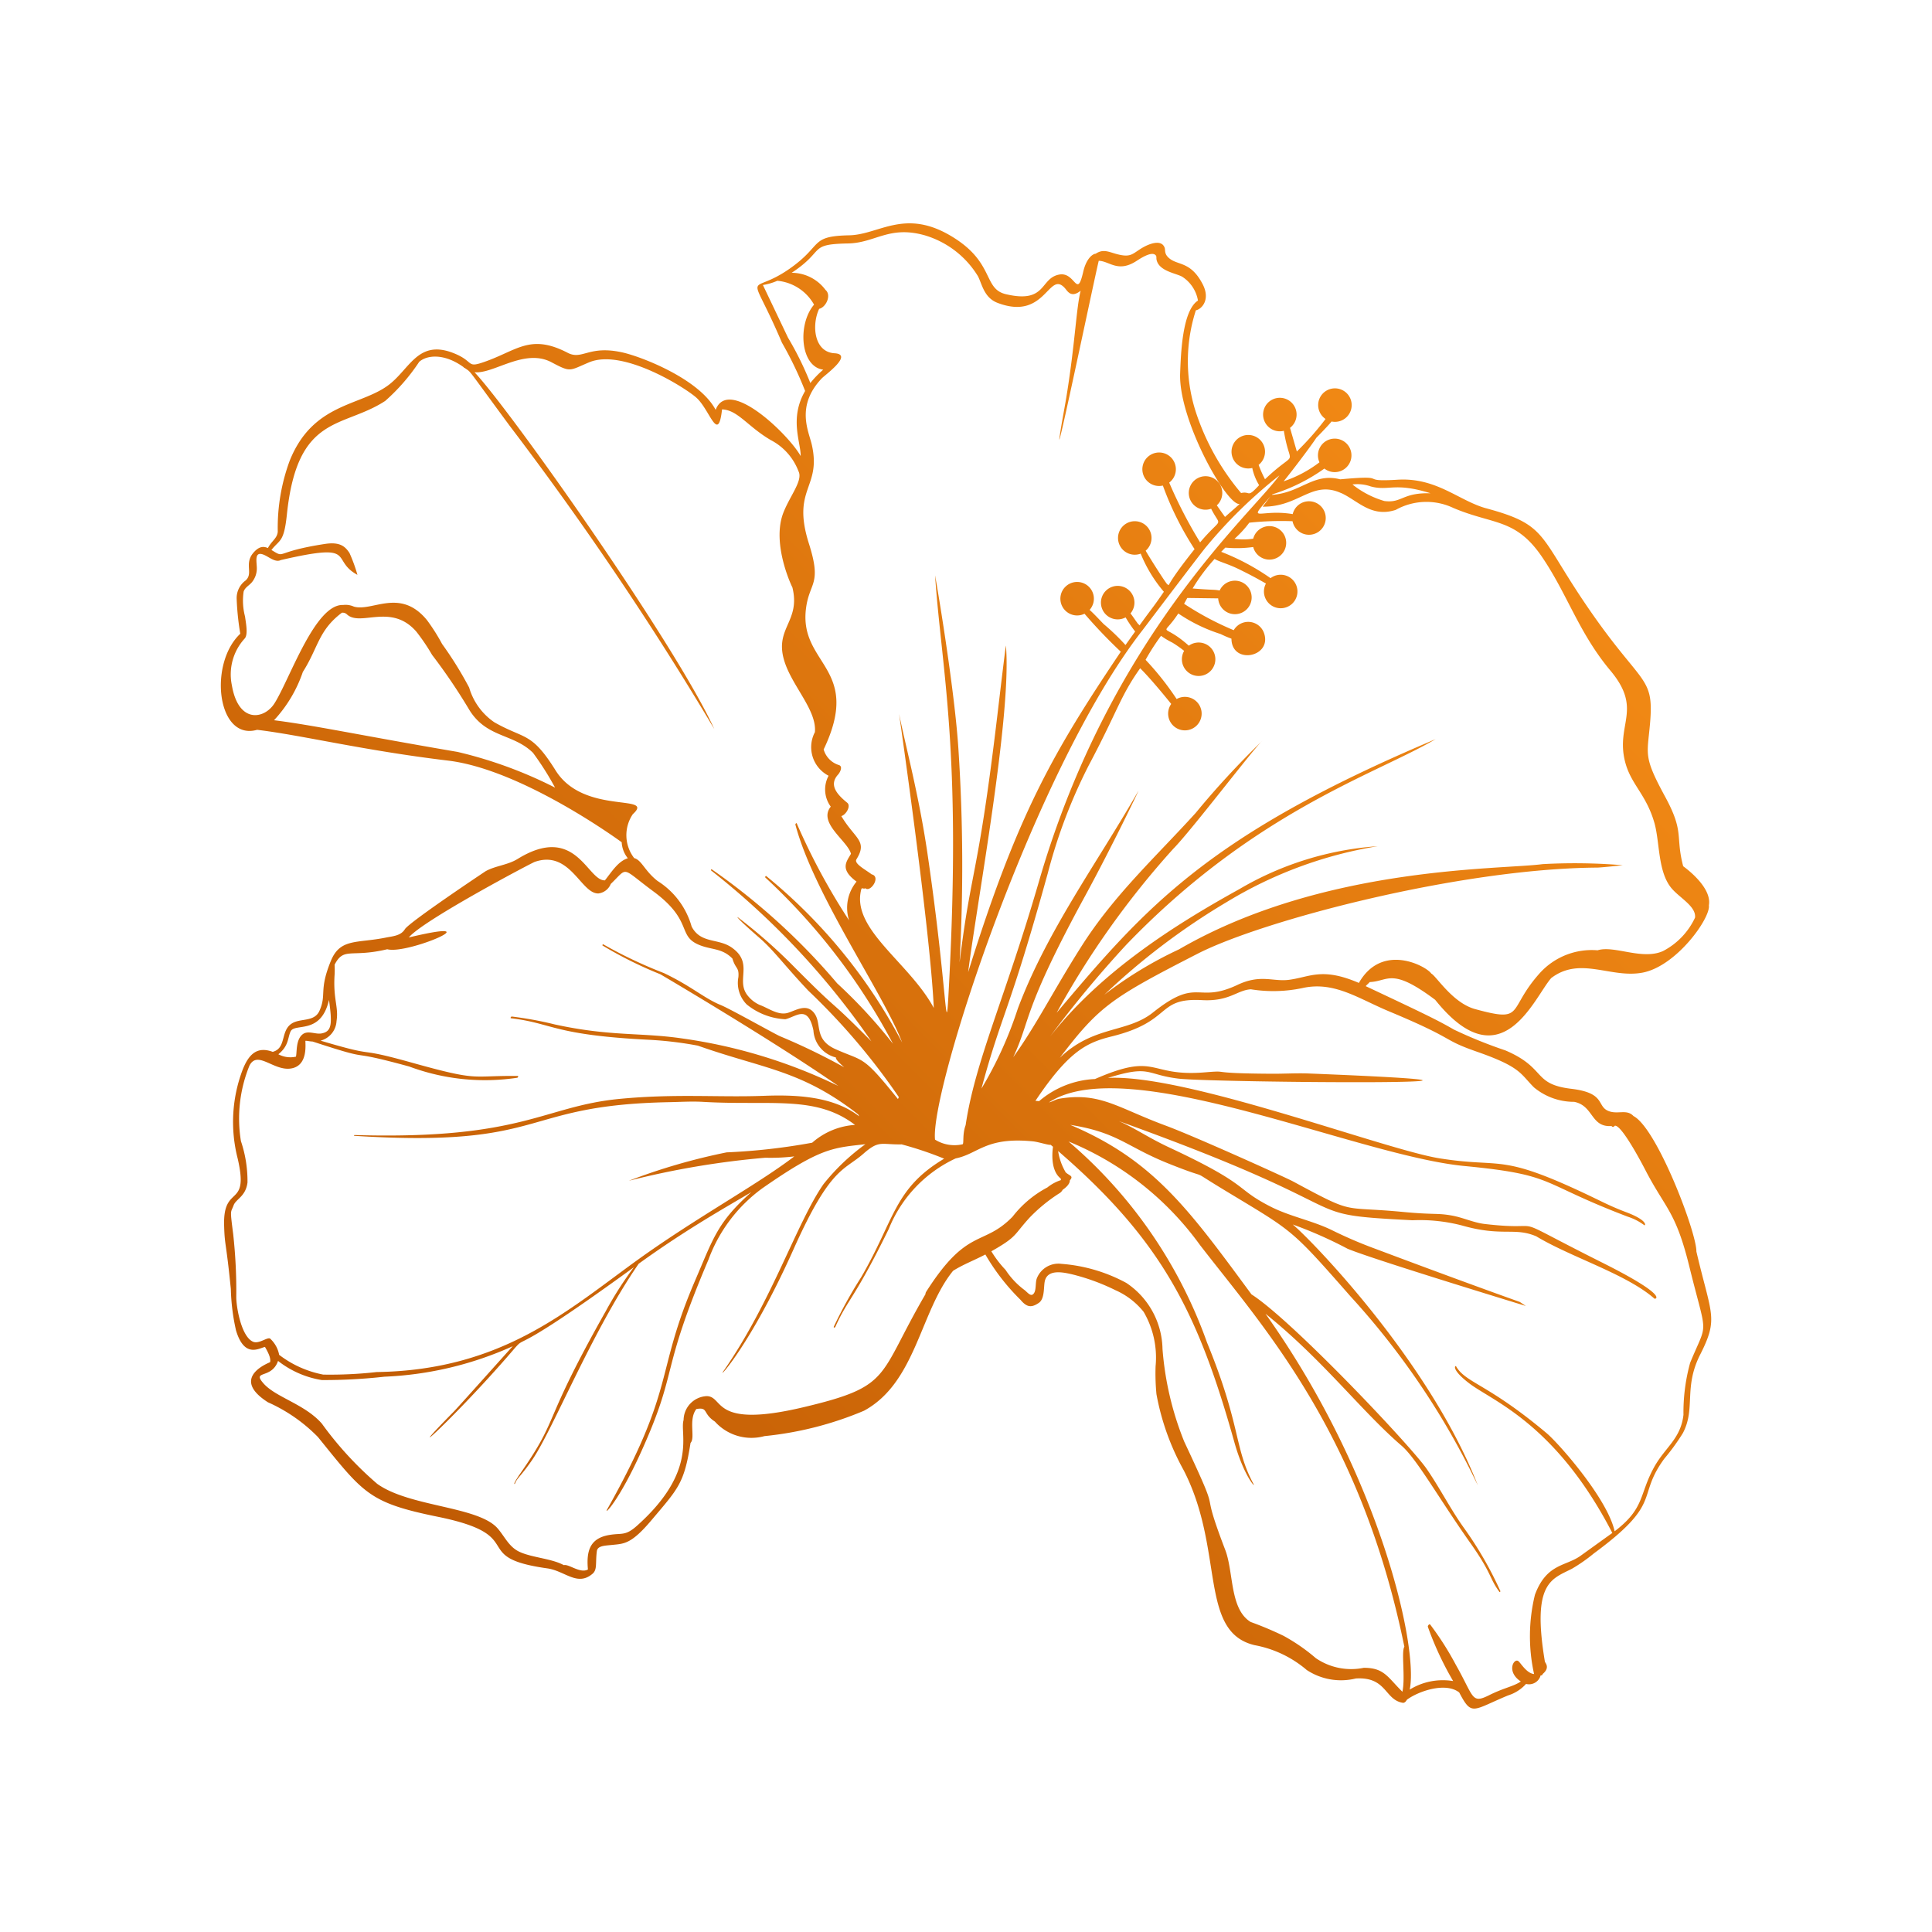 <svg xmlns="http://www.w3.org/2000/svg" xmlns:xlink="http://www.w3.org/1999/xlink" width="100" height="100" viewBox="0 0 100 100">
  <defs>
    <linearGradient id="linear-gradient" y1="1" x2="1" gradientUnits="objectBoundingBox">
      <stop offset="0" stop-color="#b75200"/>
      <stop offset="1" stop-color="#fd9419"/>
    </linearGradient>
    <clipPath id="clip-Hibiscus">
      <rect width="100" height="100"/>
    </clipPath>
  </defs>
  <g id="Hibiscus" clip-path="url(#clip-Hibiscus)">
    <path id="Path_1" data-name="Path 1" d="M133.084,110.6c.013-.991-2.043-6.384-3.255-7.011-.333-.359-.766-.1-1.219-.236-.743-.224-.134-.953-2-1.176-2.028-.242-1.267-1.071-3.411-1.987a23.931,23.931,0,0,1-2.66-1.075c-.831-.479-1.412-.765-4.571-2.251.07-.085.093-.088.208-.212.982-.035,1.107-.789,3.388.92,3.429,4.278,5.107-.1,6.005-1.126,1.5-1.144,3.077.026,4.722-.281,1.766-.33,3.539-2.842,3.439-3.484.178-.963-1.294-1.994-1.33-2.025-.413-1.578.078-1.737-.935-3.6-1.147-2.11-.921-2.151-.779-3.808.205-2.4-.389-1.939-2.964-5.616-2.839-4.053-2.225-4.606-5.469-5.488a.052.052,0,0,0-.035-.009c-1.42-.385-2.578-1.609-4.6-1.484-2.146.132-.258-.27-2.969-.02-1.4-.357-2.015.695-3.537.805l.026-.029a9.5,9.5,0,0,0,2.691-1.333.867.867,0,1,0-.255-.324,6.4,6.4,0,0,1-1.854.983c.349-.421,1.422-1.829,1.693-2.252.361-.367.7-.73.787-.843a.867.867,0,1,0-.311-.131,15.047,15.047,0,0,1-1.486,1.684l-.353-1.224a.867.867,0,1,0-.319.153c.334,2.069.782.843-.975,2.506a5.949,5.949,0,0,1-.33-.743.867.867,0,1,0-.33.161,2.781,2.781,0,0,0,.355.889c-.644.7-.429.291-.933.408a12.553,12.553,0,0,1-2.372-4.284,8.592,8.592,0,0,1,.031-5.175c.271-.044.785-.526.346-1.363-.635-1.211-1.309-.936-1.762-1.363-.229-.217-.154-.378-.2-.512-.17-.47-.834-.18-1.121-.017-.559.319-.594.561-1.416.329-.381-.108-.663-.254-1.035,0-.085-.01-.464.155-.645.942-.327,1.422-.4-.013-1.23.133-1.026.181-.641,1.519-2.772,1.017-1.2-.283-.557-1.654-2.835-3.01C92.1,56.6,90.773,57.967,89.243,58c-2.08.042-1.345.5-3.085,1.723-2.172,1.527-2.145-.254-.406,3.835a18.757,18.757,0,0,1,1.2,2.5c-.83,1.425-.216,2.666-.231,3.368-.605-1.093-3.738-4.143-4.4-2.391-.845-1.594-3.822-2.749-4.827-2.973-1.754-.389-2.07.415-2.832.02-2-1.037-2.657-.062-4.473.524-.756.244-.394-.107-1.468-.521-1.824-.7-2.243.866-3.358,1.685-1.465,1.076-3.891.914-5.088,3.894a10.018,10.018,0,0,0-.619,3.676c-.028.349-.317.475-.51.848-.219-.094-.439-.1-.725.213-.559.608.042,1.14-.493,1.514a1.132,1.132,0,0,0-.4.876,13.719,13.719,0,0,0,.188,1.832c-1.66,1.56-1.195,5.559.87,4.973,2.326.278,5.458,1.062,9.887,1.594,3.873.465,8.985,4.226,8.985,4.226a1.427,1.427,0,0,0,.318.828c-.508.156-.844.715-1.187,1.144-.916.032-1.492-2.976-4.522-1.106-.507.313-1.14.35-1.643.627-.035.02-3.966,2.643-4.188,3.007-.21.346-.634.362-1,.437-1.492.3-2.347.025-2.83,1.2-.636,1.551-.209,1.731-.591,2.586-.268.6-1,.367-1.447.667-.583.388-.257,1.271-.974,1.458-.8-.295-1.234.11-1.555.924a7.613,7.613,0,0,0-.26,4.589c.615,2.639-.755,1.294-.7,3.452.029,1.107.09.73.348,3.308a10.881,10.881,0,0,0,.267,2.142c.431,1.445,1.178.933,1.5.858.128.223.323.568.264.79-.033.025-2.122.79-.112,2.075a8.39,8.39,0,0,1,2.59,1.8c2.375,2.937,2.636,3.4,6.228,4.132,4.771.976,1.522,2.089,5.643,2.666.913.128,1.555.952,2.342.278.255-.219.142-.547.222-1.165.037-.288.4-.286.812-.329.6-.062.97-.038,2.016-1.278,1.385-1.642,1.694-1.892,2.022-4,.263-.269-.126-1.19.3-1.753.634-.111.311.228.96.648a2.544,2.544,0,0,0,2.565.753A17.7,17.7,0,0,0,90,118.84c2.691-1.46,2.905-5.145,4.61-7.242.522-.33,1.079-.535,1.671-.845a11.025,11.025,0,0,0,1.819,2.346c.323.387.562.425.951.157.3-.207.245-.787.3-1.089.122-.67.935-.5,1.423-.386a10.968,10.968,0,0,1,2.244.822,3.862,3.862,0,0,1,1.456,1.12,4.7,4.7,0,0,1,.618,2.819,11.079,11.079,0,0,0,.045,1.441,12.864,12.864,0,0,0,1.407,3.933c2.129,4.134.764,8.374,3.677,9.059a5.765,5.765,0,0,1,2.692,1.283,3.218,3.218,0,0,0,2.542.441c1.61-.1,1.485,1.108,2.435,1.259.079.013.164-.066.206-.156.594-.445,2.009-.933,2.712-.379.655,1.25.682.918,2.53.152a2.09,2.09,0,0,0,.928-.594.624.624,0,0,0,.756-.442c.04-.007.075.024.107-.074.358-.3.179-.521.115-.626-.691-4.128.35-4.281,1.4-4.821a8.544,8.544,0,0,0,1.135-.794c3.611-2.659,2.167-2.875,3.639-4.895a11.209,11.209,0,0,0,.968-1.334c.672-1.28.026-2.346.893-4.058C134.245,114.032,133.857,113.908,133.084,110.6ZM116.232,71c.945.252,1.219-.235,3.093.353-1.473-.042-1.477.523-2.393.4a4.791,4.791,0,0,1-1.65-.856A2.066,2.066,0,0,1,116.232,71Zm-1.522.346c.856.394,1.556,1.278,2.813.866a3.256,3.256,0,0,1,2.98-.1c2.067.881,3.225.519,4.6,2.549,1.314,1.938,1.9,3.924,3.528,5.867,1.689,2.016.28,2.758.754,4.689.295,1.2,1.079,1.679,1.516,3.163.3,1.015.169,2.575.913,3.437.42.487,1.264.925,1.2,1.5a3.717,3.717,0,0,1-1.66,1.732c-1.085.484-2.521-.312-3.384-.041a3.628,3.628,0,0,0-3,1.191c-1.711,1.914-.722,2.569-3.341,1.852-1.166-.319-2.007-1.709-2.269-1.84-.246-.375-2.542-1.628-3.746.486-1.893-.814-2.515-.313-3.591-.164-.855.119-1.476-.308-2.691.265-2.135,1.007-2.018-.451-4.377,1.431-1.338,1.068-3.083.666-4.82,2.344,2.042-2.68,2.673-3.1,7.123-5.383,3.394-1.739,13.6-4.412,20.675-4.462.216,0,1.341-.123,1.341-.123a30.149,30.149,0,0,0-4.147-.057c-2.179.293-11.356.08-18.824,4.412a20.469,20.469,0,0,0-3.865,2.349,35.493,35.493,0,0,1,6.348-4.805,21.778,21.778,0,0,1,7.8-2.883,16.334,16.334,0,0,0-7.162,2.223c-3.326,1.839-7.137,4.248-9.79,7.622a58.587,58.587,0,0,1,3.932-4.735c6.661-6.931,12.943-8.84,16.021-10.652-11.79,4.978-14.971,8.655-19.616,14.163a44.9,44.9,0,0,1,6.038-8.489c.953-.968,4.18-5.213,4.6-5.582a44.333,44.333,0,0,0-3.445,3.732c-2.1,2.31-4.241,4.26-5.926,6.927-1.472,2.328-2.322,4.056-3.515,5.713.932-1.99.455-2.349,3.719-8.344,1.423-2.615,2.834-5.569,2.761-5.443-2.125,3.719-4.725,7.232-6.241,11.269a20.008,20.008,0,0,1-1.883,4.14c1.05-3.9,1.425-3.881,3.432-11.14a27.334,27.334,0,0,1,2.121-5.589c1.5-2.825,1.632-3.578,2.662-5.026.626.618,1.606,1.846,1.607,1.847a.867.867,0,1,0,.281-.254,14.98,14.98,0,0,0-1.608-2.03,11.542,11.542,0,0,1,.8-1.242,4.068,4.068,0,0,0,.589.353,5.825,5.825,0,0,1,.607.426.866.866,0,1,0,.242-.268c-1.45-1.289-1.424-.328-.545-1.668a8.455,8.455,0,0,0,2.19,1.064,5.469,5.469,0,0,0,.562.241c.008,1.371,2.122.962,1.686-.29a.868.868,0,0,0-1.569-.149,15.514,15.514,0,0,1-2.569-1.368c.056-.1.11-.2.165-.3l1.6.021a.867.867,0,1,0,.076-.407c-.3-.059-.307-.016-1.4-.106a9.816,9.816,0,0,1,1.138-1.529c.231.143.693.255,1.249.527.868.425,1.14.6,1.41.746a.867.867,0,1,0,.237-.277,11.993,11.993,0,0,0-2.555-1.364c.071-.073.142-.146.215-.218a6.255,6.255,0,0,0,1.443-.03.867.867,0,1,0,0-.431,3.4,3.4,0,0,1-.97.007,5.469,5.469,0,0,0,.767-.836,16.007,16.007,0,0,1,2.239-.076.867.867,0,1,0,.008-.368c-1.733-.291-2.419.53-1.152-.916-.134.176-.266.354-.4.532C112.554,72.058,113.185,70.65,114.71,71.35Zm-3.205-.924c-1.511,2.074-8.782,8.357-12.451,21.026-1.743,6.016-3.3,9.285-3.794,12.612-.177.475-.079.956-.158.989a1.905,1.905,0,0,1-1.426-.241c-.272-2.488,5.13-19.177,10.741-26.37,0,0,3.117-4.12,3.3-4.322A25.021,25.021,0,0,1,111.5,70.427ZM86.067,63.3l-1.3-2.727a3.036,3.036,0,0,0,.747-.219,2.433,2.433,0,0,1,1.9,1.236c-.86,1-.723,3.21.476,3.365a5,5,0,0,0-.668.691A16.5,16.5,0,0,0,86.067,63.3ZM87.3,68.847c-.157-.7-.851-2,.513-3.441.166-.175,1.654-1.241.666-1.3-1.075-.059-1.194-1.473-.8-2.3.358-.082.648-.71.329-.978a2.188,2.188,0,0,0-1.753-.887c1.775-1.166.823-1.479,2.922-1.519,1.406-.027,2.122-.942,3.967-.421a4.824,4.824,0,0,1,2.756,2.121c.217.427.315,1.11,1.016,1.377,2.5.951,2.633-1.725,3.486-.759.133.15.316.525.812.129-.228.882-.282,2.665-.725,5.413-.116.718-.262,1.435-.367,2.154-.208,1.429,1.916-8.733,2.029-9.116.557.012.99.64,1.966,0,.271-.176.829-.526,1-.26.025.039.013.132.02.177.1.608.976.718,1.321.9a1.839,1.839,0,0,1,.828,1.241c-.824.525-.885,2.827-.923,3.757-.1,2.4,2.421,6.893,3.083,6.771-.252.225-.508.446-.76.671-.053-.07-.348-.49-.424-.6a.867.867,0,1,0-.295.177c.523,1.03.607.347-.57,1.74a23.626,23.626,0,0,1-1.6-3.093.867.867,0,1,0-.328.153,16.072,16.072,0,0,0,1.641,3.291c-1.64,2.053-1.235,1.919-1.419,1.812-.114-.122-.9-1.356-1.113-1.732a.867.867,0,1,0-.257.152,7.191,7.191,0,0,0,1.2,1.974c-.679.98-.434.6-1.261,1.741a.221.221,0,0,0-.072-.073c-.14-.183-.265-.385-.395-.547a.867.867,0,1,0-.253.205,6.93,6.93,0,0,0,.494.731c-.649.908-.222.311-.5.7a11.338,11.338,0,0,0-1.13-1.086c-.236-.242-.47-.5-.727-.734a.867.867,0,1,0-.264.2,25.59,25.59,0,0,0,1.878,1.965c-3.53,5.251-5.355,8.434-7.9,16.586.424-3.435,2.271-13.311,1.954-16.9-.006-.065-.3,2.4-.44,3.583-1.008,8.468-1.351,7.857-1.958,12.812a91.838,91.838,0,0,0-.053-10.926c-.193-3.248-1.223-9.208-1.216-9.1.343,4.957,1.371,8.978.719,21.226-.178,3.348-.043.434-1.121-6.892-.442-2.994-1.132-5.543-1.458-7.159-.008-.039,1.617,11.189,1.793,15.209-1.285-2.381-4.329-4.1-3.743-6.173.083-.055.1.034.2-.024.266.24.824-.6.327-.718-.316-.242-.926-.554-.788-.776.6-.969-.082-1.057-.781-2.239.244-.068.512-.524.305-.691-.58-.468-.941-.943-.475-1.457.1-.108.267-.425.043-.494a1.193,1.193,0,0,1-.788-.807c2.018-4.226-1.26-4.374-.918-7.262.168-1.419.845-1.225.157-3.388C86.236,71.083,87.806,71.1,87.3,68.847ZM68.963,84.74c-5.052-.862-7.437-1.381-9.5-1.64a6.953,6.953,0,0,0,1.491-2.5c.8-1.253.8-2.147,2.019-3.063a.31.31,0,0,1,.258.08c.7.666,2.293-.606,3.6.9a10.4,10.4,0,0,1,.812,1.2,29.835,29.835,0,0,1,1.87,2.751c.9,1.566,2.311,1.29,3.355,2.32a15.167,15.167,0,0,1,1.141,1.8A22.384,22.384,0,0,0,68.963,84.74Zm9.071,3.222c1.188-1.081-2.54.072-4-2.268-1.257-2.012-1.581-1.585-3.171-2.49a3.284,3.284,0,0,1-1.3-1.794,18.923,18.923,0,0,0-1.4-2.255,10.059,10.059,0,0,0-.783-1.236c-1.389-1.694-2.827-.424-3.784-.7a1.049,1.049,0,0,0-.558-.084c-1.456-.063-2.771,3.871-3.558,5.1-.526.819-1.861,1.052-2.2-.946a2.751,2.751,0,0,1,.674-2.429c.18-.224.038-.866.009-1.123a3.224,3.224,0,0,1-.074-1.292c.068-.218.283-.316.422-.48a1.12,1.12,0,0,0,.26-.669c.021-.343-.2-1.049.447-.721.23.116.548.367.79.236,4.07-.938,2.513-.027,3.972.765a8.065,8.065,0,0,0-.412-1.133c-.209-.316-.469-.589-1.26-.469-2.7.412-2.011.782-2.78.313.432-.551.647-.376.8-1.835.545-5.23,2.875-4.435,5.088-5.878a10.153,10.153,0,0,0,1.76-2.024c.4-.356,1.3-.455,2.311.284,0,.027.013.025.039.028.39.287-.013-.185,2.343,3.011A167,167,0,0,1,82.252,83.558C80.216,79.1,71.6,66.931,69.84,65.089c1,.094,2.586-1.261,3.987-.516,1.018.541.909.434,1.95,0,1.748-.732,5,1.335,5.553,1.838.7.635,1.12,2.4,1.322.6.813.028,1.322.885,2.521,1.588a3.023,3.023,0,0,1,1.438,1.62c.235.464-.429,1.244-.778,2.121-.651,1.633.469,3.919.459,3.881.435,1.752-.9,2.092-.441,3.729.372,1.338,1.714,2.606,1.607,3.767a1.664,1.664,0,0,0,.709,2.256,1.5,1.5,0,0,0,.112,1.6c-.681.842.879,1.773,1.046,2.441-.228.406-.6.787.289,1.439a2.128,2.128,0,0,0-.386,2.008,33.556,33.556,0,0,1-2.711-5.024c-.017-.037-.076.037-.069.064.956,3.625,4.573,8.759,5.527,11.283a27.653,27.653,0,0,0-7.035-8.618c-.026-.021-.074.05-.049.074A32.251,32.251,0,0,1,91.5,99.848a26.582,26.582,0,0,0-2.891-3.131,33.713,33.713,0,0,0-6.491-5.9c-.021-.014-.058.041-.037.055a40.151,40.151,0,0,1,8.3,8.848c-2.537-2.555-1.346-1.186-4.072-3.931A27.646,27.646,0,0,0,83.471,93.3c-.028-.027-.178-.06,1.143,1.088.7.608,1.268,1.4,2.5,2.707a33.967,33.967,0,0,1,4.69,5.514.753.753,0,0,0-.047.1c-1.855-2.313-1.741-1.917-3.226-2.581-1.212-.541-.638-1.409-1.185-1.956-.372-.372-.853-.07-1.258.065-.514.172-1.023-.233-1.485-.4a1.633,1.633,0,0,1-.6-.455c-.687-.8.322-1.692-.847-2.514-.7-.495-1.609-.191-2.078-1.088a4.1,4.1,0,0,0-1.762-2.359c-.676-.527-.82-1.081-1.211-1.184A1.94,1.94,0,0,1,78.034,87.962ZM60.319,99.209c.212-.459,1.57.2,1.989-1.633.163,1.2.171,1.637-.392,1.736-.318.056-.7-.173-.977.048-.357.288-.283.928-.342,1.154a1.313,1.313,0,0,1-.91-.125C60.232,99.95,60.167,99.537,60.319,99.209Zm-1.929,16.065c-.608-.241-.876-1.749-.882-2.309a26.8,26.8,0,0,0-.161-3.283c-.173-1.333-.123-1.068.021-1.468.121-.337.624-.452.721-1.182a6.478,6.478,0,0,0-.339-2.144,7.246,7.246,0,0,1,.444-3.917c.435-.83,1.309.378,2.242.135.769-.2.647-1.206.651-1.414.116,0,.2.031.374.039,3.5,1.145,1.373.3,5,1.293a11.228,11.228,0,0,0,5.588.582c.029,0,.078-.092.035-.093-2.5-.029-1.933.306-5.526-.7-3.116-.87-1.473-.172-4.686-1.128a1.11,1.11,0,0,0,.826-1.011c.116-.752-.184-1.117-.1-2.412.01-.168.007-.338,0-.508.483-.935.842-.349,2.725-.8,1.058.286,5.631-1.694,1.116-.61.721-.879,6.345-3.853,6.522-3.914,1.834-.631,2.384,1.659,3.29,1.636a.793.793,0,0,0,.641-.492c.931-.894.488-.883,2.213.39,2.148,1.585,1.138,2.355,2.516,2.823.571.194,1.066.139,1.567.648.168.563.35.431.311.958a1.583,1.583,0,0,0,.43,1.418,3.431,3.431,0,0,0,2,.766c.564-.132,1.167-.778,1.453.579a1.533,1.533,0,0,0,1.166,1.4c-.041.1.306.4.426.508h0a33.121,33.121,0,0,0-3.321-1.607c-.276-.119-2.549-1.4-3.07-1.616-.856-.347-1.505-.969-2.939-1.653A23.467,23.467,0,0,1,76.506,94.7c-.023-.015-.063.045-.04.06a20.972,20.972,0,0,0,2.985,1.486c.05.024,5.972,3.516,9.22,5.784a27.1,27.1,0,0,0-8.1-2.462c-2.159-.313-3.7-.094-6.579-.723a18.6,18.6,0,0,0-2.227-.409c-.036,0-.082.084-.042.089,2.194.263,2.184.871,7.206,1.118a19.024,19.024,0,0,1,2.47.3c3.425,1.211,5.34,1.255,8.3,3.561.017.033.035.065.054.1-1.374-1.066-3.341-1.123-4.949-1.063-2.338.087-4.531-.119-7.432.156-3.981.377-4.991,2.127-13.743,1.874-.016,0-.037.039-.019.04,10.144.635,8.435-1.591,16.315-1.742.576-.011,1.157-.049,1.731-.016,3.552.207,5.835-.362,7.879,1.193a3.709,3.709,0,0,0-2.217.921,32.02,32.02,0,0,1-4.426.5,31.573,31.573,0,0,0-5.066,1.471,43.919,43.919,0,0,1,7.066-1.193,10.285,10.285,0,0,0,1.5-.069c-1.93,1.477-5.055,3.157-8.094,5.345-3.626,2.612-7.02,5.72-13.522,5.817a21.571,21.571,0,0,1-2.767.132,5.442,5.442,0,0,1-2.281-1.023,1.517,1.517,0,0,0-.438-.812C59.175,114.959,58.718,115.4,58.389,115.274Zm34.817-2.57a.16.16,0,0,0-.024.1c-2.513,4.309-1.688,4.759-6.328,5.857-4.756,1.125-4.088-.557-4.993-.577a1.255,1.255,0,0,0-1.2,1.235c-.219.716.772,2.626-2.407,5.469-.619.553-.78.368-1.451.485-1.012.176-1.178.851-1.094,1.784-.4.224-1-.3-1.247-.224-.639-.348-1.648-.386-2.3-.692-.541-.253-.754-.779-1.124-1.208-1-1.155-4.566-1.107-6.238-2.311a17.956,17.956,0,0,1-2.865-3.118c-.884-1.007-2.37-1.351-3.009-2.068s.409-.209.744-1.174a4.931,4.931,0,0,0,2.268.991,28.385,28.385,0,0,0,3.236-.174A17.926,17.926,0,0,0,71.82,115.5c-.157.164-2.826,3.156-3.054,3.387-2.773,2.814-.414.743,2.352-2.361,2.264-2.541-.979.671,6.97-5.113a18.7,18.7,0,0,0-1.459,2.281c-3.371,5.97-2.337,5.4-4.389,8.349-.486.7-.316.6-.3.557.1-.281.295-.356.888-1.22,1.072-1.562,3.066-6.612,5.509-10.148,2.49-1.8,4.612-2.978,5.832-3.707C82.4,109.1,82.2,109.917,81.258,112.1c-2.108,4.9-.953,5.438-4.549,11.841-.2.351.6-.406,1.774-3.014,1.946-4.314.909-3.9,3.466-9.906a7.95,7.95,0,0,1,2.809-3.709c3.018-2.1,3.631-2.075,5.314-2.267a11.025,11.025,0,0,0-2.167,2.065c-1.384,1.985-2.676,6.081-5.185,9.687-.348.5,1.412-1.346,3.633-6.315,1.913-4.279,2.606-4.057,3.615-4.944.818-.72.91-.463,1.98-.484a18.131,18.131,0,0,1,2.2.74c-2.6,1.551-2.552,3.142-4.3,6.144a23.156,23.156,0,0,0-1.406,2.541c-.035.083.052.07.079.01.654-1.456.98-1.42,2.762-5.06a6.837,6.837,0,0,1,3.462-3.649c1.171-.234,1.556-1.124,3.993-.883.3.029.792.2.924.18l.119.1c0,.041-.2,1.178.4,1.644a.187.187,0,0,1,.009.083,2.183,2.183,0,0,0-.7.38,5.533,5.533,0,0,0-1.8,1.512C96.157,110.368,95.357,109.308,93.207,112.7Zm24.66,20.682c-.761-.747-.938-1.244-2-1.239a3.239,3.239,0,0,1-2.481-.5,9.634,9.634,0,0,0-1.675-1.158,17.956,17.956,0,0,0-1.7-.716c-1.089-.671-.87-2.571-1.315-3.733-1.478-3.859.027-1.029-2.121-5.6a16.057,16.057,0,0,1-1.125-4.8,4.2,4.2,0,0,0-1.871-3.414,8.35,8.35,0,0,0-3.359-.988,1.2,1.2,0,0,0-1.275.752c-.081.21-.025.585-.145.763-.14.209-.288.017-.473-.146a4.06,4.06,0,0,1-1-1.056,5.567,5.567,0,0,1-.736-.963c1.373-.777,1.136-.827,2-1.764a8.43,8.43,0,0,1,1.492-1.221.46.46,0,0,0,.2-.2c.134-.088.378-.288.37-.487.21-.235-.01-.229-.212-.412a3.1,3.1,0,0,1-.394-1.106c5.379,4.646,7.245,8.369,9.125,15.08.489,1.744,1.122,2.4.988,2.152-1.015-1.888-.631-2.993-2.408-7.326a24.4,24.4,0,0,0-7.166-10.4,15.765,15.765,0,0,1,6.811,5.369c3.281,4.245,8.317,9.739,10.572,20.783C117.8,131.315,118.028,132.655,117.867,133.387ZM132.76,116.36a9.673,9.673,0,0,0-.345,2.693c-.145,1.253-.952,1.677-1.524,2.718-.775,1.409-.469,2.119-2.039,3.308-.372-1.7-2.908-4.563-3.514-5.072-3.069-2.579-4.194-2.6-4.692-3.466-.037-.065-.291.139.679.881,1.208.924,4.472,2.072,7.408,7.744l-1.648,1.185c-.768.55-1.756.39-2.359,2.018a9.033,9.033,0,0,0-.043,4.1c-.409-.038-.718-.624-.832-.681-.238-.12-.6.576.145,1.066-.386.263-.863.322-1.635.708-.935.467-.779.1-1.725-1.565a15.5,15.5,0,0,0-1.329-2.087c-.047-.059-.137.065-.122.115a16.511,16.511,0,0,0,1.308,2.807,3.267,3.267,0,0,0-2.248.443c.459-2.138-1.5-11.064-7.465-19.455,2.961,2.376,4.968,5.042,7.039,6.826.8.689,1.914,2.706,3.6,5.091,1.1,1.563.939,1.766,1.473,2.483.017.023.057-.029.044-.048a18.914,18.914,0,0,0-1.929-3.329c-.68-.962-1.212-2.021-1.882-2.99-.837-1.212-6.985-7.709-9.069-9.035-3.22-4.369-5.056-6.949-9.38-8.774,2.476.393,2.892,1.124,5.079,2,2.5,1,.79.1,2.922,1.391,3.545,2.146,3.378,1.926,6.488,5.468a39.893,39.893,0,0,1,6.607,9.805c-2.5-6.429-8.635-12.726-9.581-13.508a22.158,22.158,0,0,1,2.84,1.257c.973.406,5.386,1.784,9.223,2.96l-.311-.208c-1.879-.67-4.318-1.564-7.486-2.754a22.776,22.776,0,0,1-2.188-.937c-1.04-.519-2.214-.722-3.25-1.255-1.881-.967-.971-1.063-5.218-3.049-1.075-.5-1.728-.976-2.609-1.364,13.371,4.814,8.742,4.806,15.2,5.131a8.678,8.678,0,0,1,2.571.274c2.08.591,2.693.072,3.833.558,1.793,1.082,4.673,1.953,6.118,3.227.035.031.831-.094-2.7-1.865-5.39-2.7-2.481-1.582-6.079-2-.576-.066-1.123-.332-1.7-.436-.776-.141-.895-.032-2.552-.19-3.262-.31-2.41.182-5.691-1.585-.4-.213-5.061-2.321-6.586-2.885-2.5-.925-3.384-1.74-5.495-1.389-.2.033-.35.154-.537.189,4.048-2.655,15.912,2.755,21.489,3.293,4.8.462,3.787.844,8.47,2.625a2.932,2.932,0,0,1,.855.441c.049.042.233-.234-.951-.679-.44-.165-.854-.348-1.277-.555-5.336-2.606-4.931-1.682-8.361-2.226-2.87-.456-13.133-4.382-17.177-4.163,2.218-.692,1.941-.172,3.65.035,1.785.216,22.54.364,6.755-.265-.629-.025-1.265.016-1.9.013-3.54-.018-2.079-.188-3.49-.072-2.96.245-2.415-1.081-5.681.345a4.766,4.766,0,0,0-2.892,1.145q-.1-.01-.192-.015c1.74-2.6,2.676-3.02,3.954-3.336,3.174-.786,2.274-2.008,4.672-1.878,1.424.077,1.806-.518,2.526-.56a7.3,7.3,0,0,0,2.683-.067c1.627-.359,2.865.537,4.448,1.2,3.6,1.5,2.67,1.434,4.578,2.1,2.27.794,2.226,1.124,2.944,1.844a3.233,3.233,0,0,0,2.082.748c1.013.2.848,1.33,1.935,1.252.047.076.111.051.171-.017.388-.043,1.6,2.338,1.619,2.375,1.023,1.949,1.539,2.076,2.241,4.94C133.651,115.159,133.687,114.107,132.76,116.36Z" transform="translate(-45.279 -45.821)" fill="url(#linear-gradient)"/>
  </g>
</svg>
